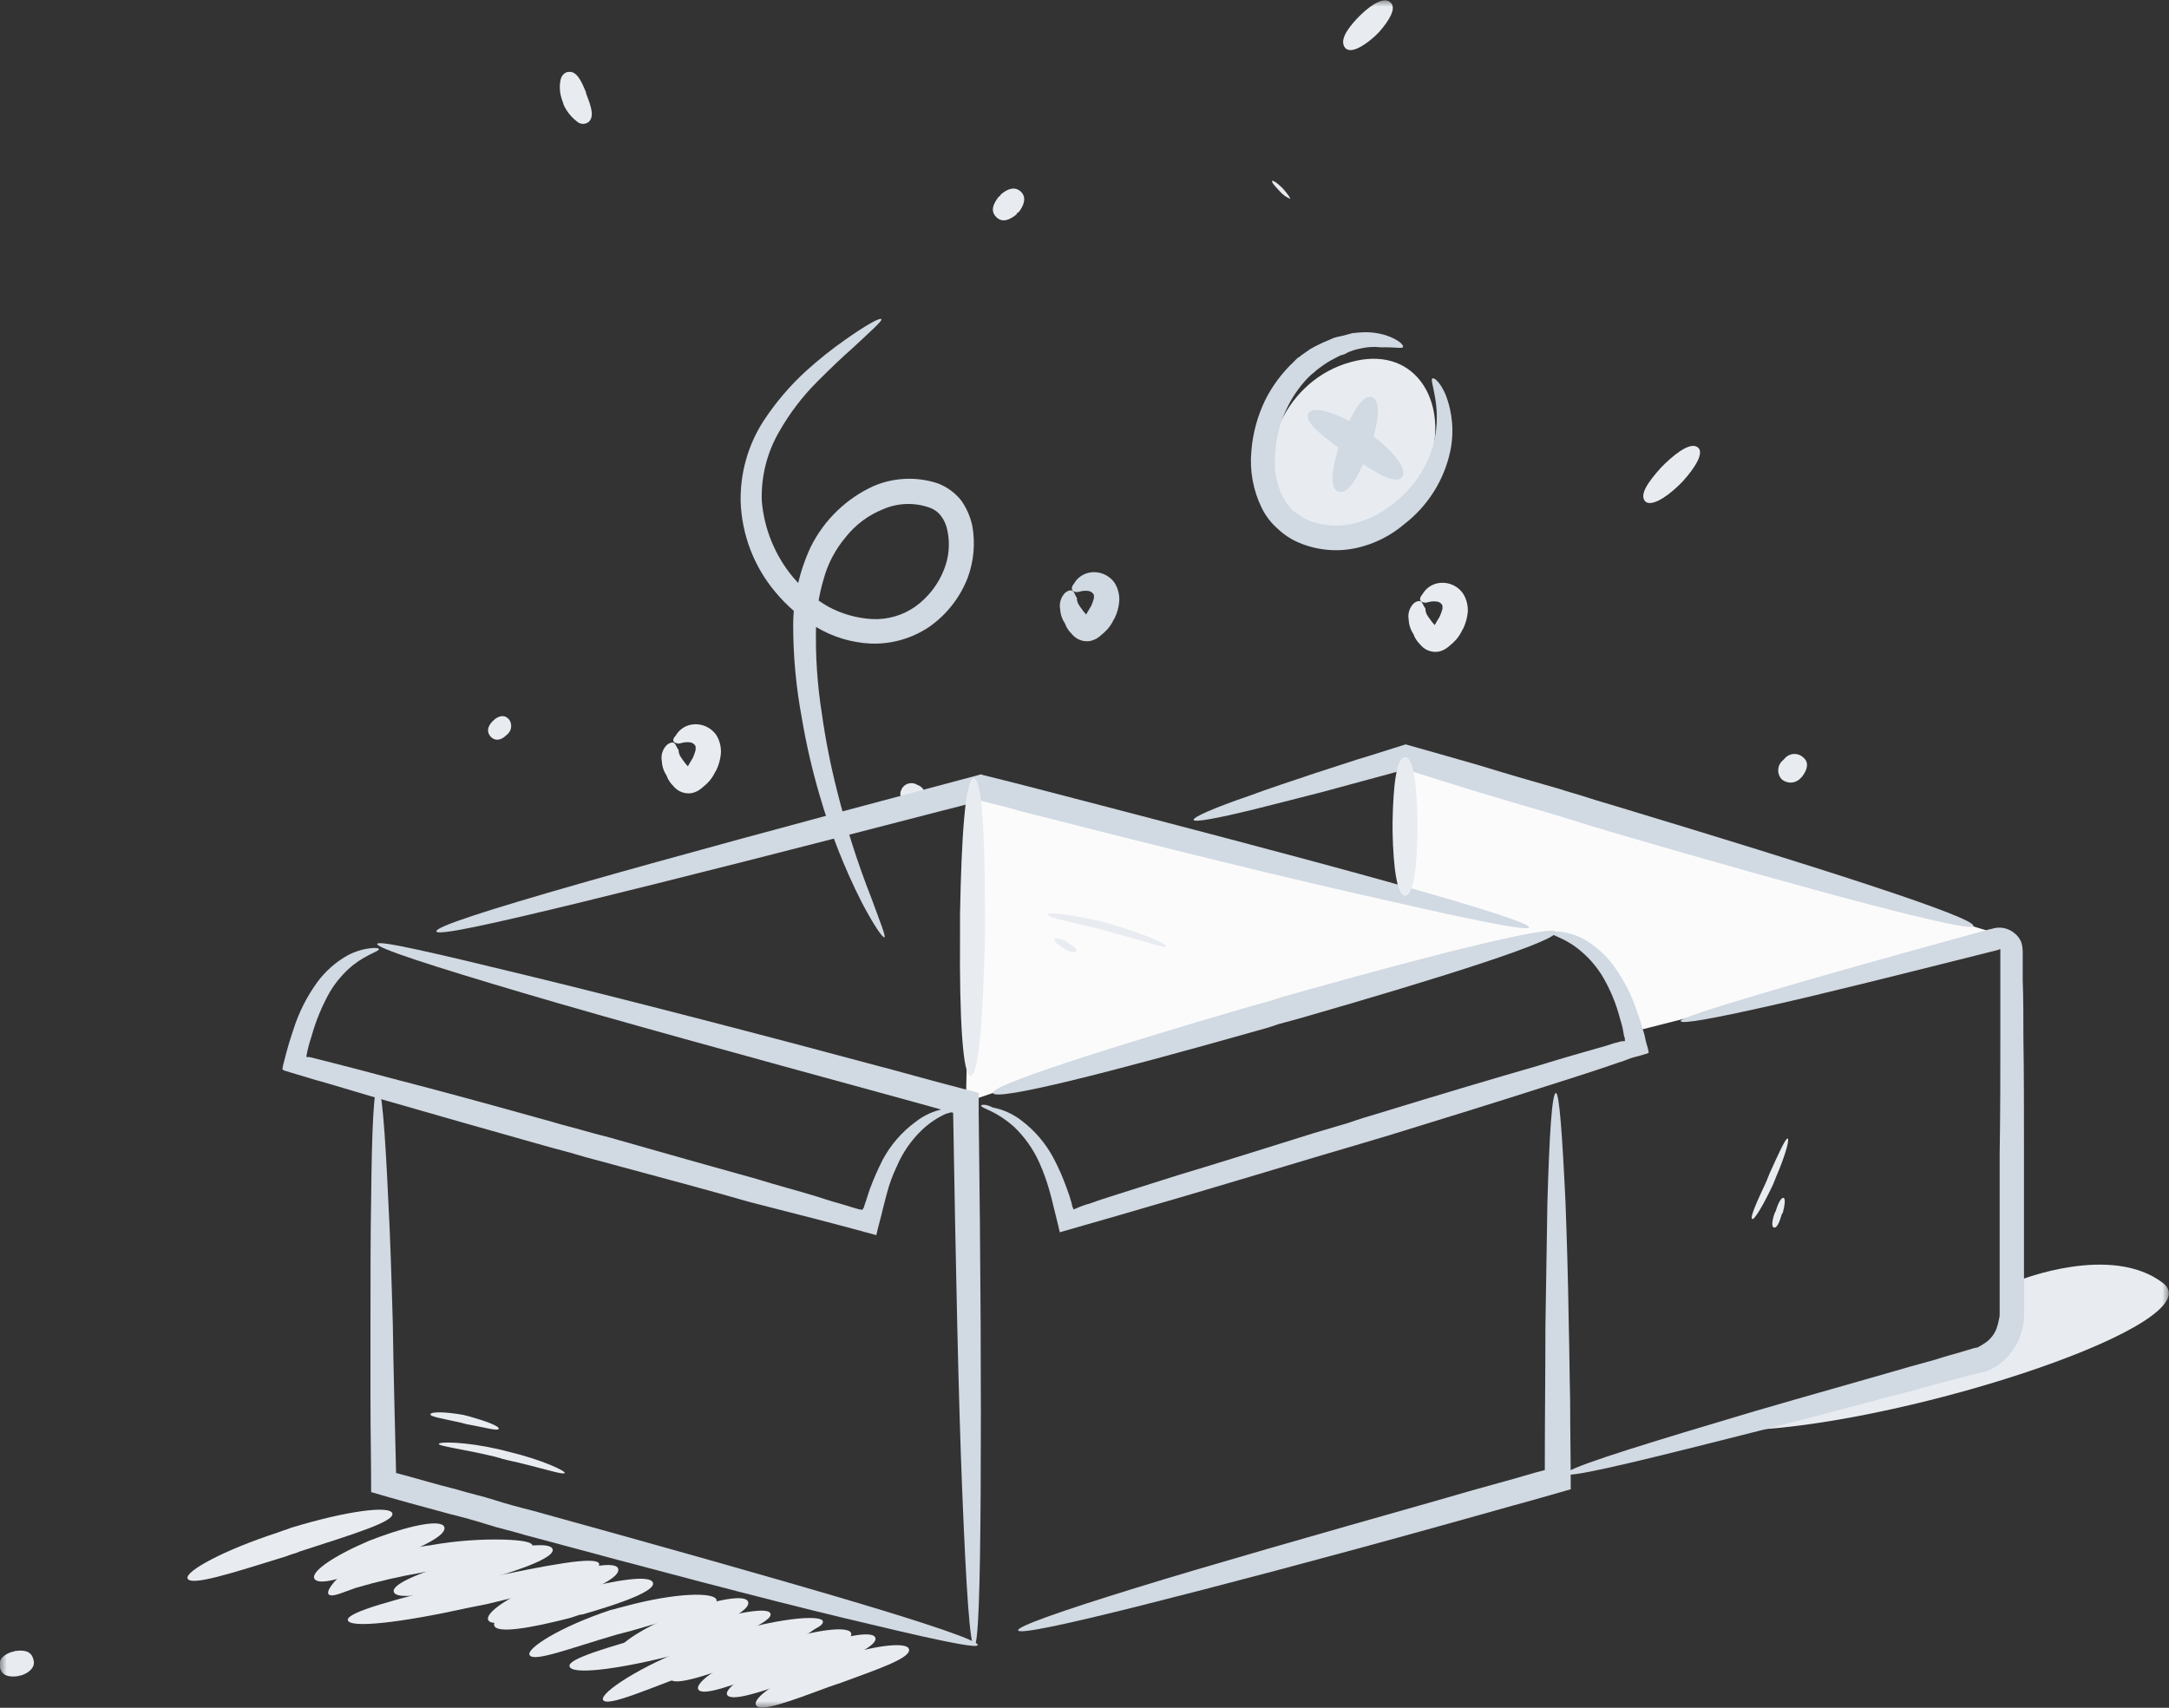 <svg width="160" height="126" viewBox="0 0 160 126" fill="none" xmlns="http://www.w3.org/2000/svg">
<rect x="0" y="0" width="160" height="126" fill="#333333" stroke="none"/>
<mask id="mask0_8502_159330" style="mask-type:luminance" maskUnits="userSpaceOnUse" x="0" y="0" width="160" height="126">
<path d="M160 0H0V126H160V0Z" fill="white"/>
</mask>
<g mask="url(#mask0_8502_159330)">
<path d="M79.145 43.603C79.217 43.648 79.298 43.675 79.382 43.684C79.466 43.693 79.551 43.682 79.63 43.653C79.849 43.587 80.079 43.57 80.305 43.603C80.389 43.616 80.469 43.65 80.537 43.702C80.605 43.754 80.659 43.822 80.695 43.9V44.135C80.642 44.326 80.577 44.513 80.5 44.695C80.45 44.79 80.405 44.84 80.355 44.936C80.305 45.031 80.26 45.081 80.21 45.182L80.16 45.277L80.115 45.328L80.065 45.277C80.015 45.182 79.92 45.132 79.87 45.036C79.82 44.941 79.675 44.79 79.63 44.695C79.501 44.526 79.433 44.319 79.435 44.107C79.29 43.916 79.29 43.72 79.145 43.62C79 43.519 78.855 43.524 78.588 43.72C78.428 43.875 78.31 44.067 78.243 44.279C78.175 44.491 78.162 44.717 78.203 44.936C78.217 45.244 78.3 45.544 78.448 45.815C78.533 45.933 78.599 46.063 78.643 46.201L78.694 46.296L78.788 46.448C78.856 46.556 78.939 46.654 79.034 46.739C79.189 46.945 79.397 47.106 79.635 47.204C79.873 47.303 80.133 47.335 80.388 47.299C80.655 47.249 80.904 47.131 81.113 46.957C81.208 46.862 81.353 46.767 81.453 46.666L81.598 46.52L81.693 46.425C81.8 46.303 81.897 46.172 81.983 46.033C82.083 45.888 82.128 45.742 82.228 45.596C82.412 45.215 82.526 44.803 82.562 44.381C82.596 43.902 82.479 43.424 82.228 43.015C82.007 42.695 81.692 42.453 81.327 42.323C80.962 42.192 80.566 42.18 80.193 42.287C79.782 42.412 79.435 42.69 79.223 43.065C79.006 43.312 79.05 43.508 79.145 43.603Z" fill="#D1D9E2"/>
<path d="M49.764 54.774C49.836 54.819 49.917 54.847 50.001 54.855C50.085 54.864 50.17 54.854 50.249 54.825C50.468 54.759 50.698 54.741 50.924 54.774C51.008 54.786 51.087 54.819 51.155 54.87C51.224 54.921 51.278 54.988 51.314 55.065V55.334C51.263 55.525 51.197 55.712 51.119 55.894C51.069 55.995 51.024 56.045 50.974 56.141C50.924 56.236 50.879 56.286 50.829 56.381L50.779 56.482L50.729 56.527L50.684 56.482C50.634 56.381 50.539 56.337 50.489 56.236C50.403 56.126 50.323 56.012 50.249 55.894C50.125 55.734 50.056 55.537 50.054 55.334C49.909 55.138 49.859 54.948 49.764 54.847C49.669 54.746 49.474 54.752 49.207 54.948C49.046 55.101 48.926 55.293 48.859 55.506C48.791 55.718 48.779 55.944 48.822 56.163C48.833 56.469 48.916 56.768 49.062 57.036C49.146 57.156 49.212 57.288 49.257 57.428L49.307 57.524L49.402 57.669C49.467 57.778 49.547 57.876 49.642 57.961C49.799 58.166 50.007 58.327 50.246 58.425C50.485 58.523 50.746 58.556 51.002 58.52C51.267 58.467 51.516 58.35 51.727 58.179C51.821 58.084 51.966 57.983 52.067 57.888L52.212 57.742L52.306 57.647C52.413 57.524 52.51 57.393 52.596 57.255C52.691 57.109 52.741 56.964 52.842 56.818C53.025 56.437 53.139 56.025 53.176 55.603C53.21 55.123 53.093 54.646 52.842 54.236C52.62 53.917 52.305 53.675 51.94 53.545C51.575 53.414 51.179 53.401 50.807 53.508C50.396 53.633 50.048 53.912 49.837 54.287C49.619 54.505 49.619 54.701 49.764 54.774Z" fill="#E8ECF1"/>
<path d="M104.856 44.386C104.928 44.43 105.009 44.457 105.093 44.464C105.177 44.472 105.262 44.461 105.341 44.431C105.56 44.367 105.79 44.352 106.016 44.386C106.1 44.397 106.18 44.43 106.248 44.481C106.316 44.532 106.371 44.599 106.406 44.677V44.918C106.353 45.109 106.288 45.296 106.211 45.478C106.16 45.573 106.116 45.624 106.066 45.719C106.016 45.814 105.971 45.864 105.921 45.965L105.871 46.06L105.826 46.111L105.776 46.06C105.726 45.965 105.631 45.915 105.581 45.82C105.531 45.724 105.391 45.573 105.341 45.478C105.212 45.309 105.144 45.102 105.146 44.89C105.001 44.7 104.951 44.504 104.856 44.408C104.761 44.313 104.566 44.308 104.298 44.504C104.139 44.658 104.021 44.85 103.954 45.062C103.886 45.275 103.873 45.5 103.914 45.719C103.926 46.026 104.008 46.327 104.154 46.598C104.238 46.716 104.304 46.846 104.349 46.984L104.399 47.08L104.494 47.231C104.562 47.339 104.644 47.437 104.739 47.522C104.894 47.728 105.102 47.889 105.34 47.987C105.578 48.086 105.839 48.118 106.094 48.082C106.36 48.032 106.61 47.914 106.818 47.74C106.913 47.645 107.058 47.55 107.158 47.449L107.303 47.304L107.398 47.208C107.507 47.087 107.604 46.956 107.688 46.816C107.788 46.671 107.833 46.525 107.933 46.38C108.117 45.998 108.232 45.586 108.273 45.164C108.302 44.686 108.184 44.211 107.933 43.804C107.713 43.483 107.399 43.239 107.034 43.107C106.668 42.976 106.271 42.963 105.898 43.07C105.488 43.195 105.14 43.474 104.928 43.848C104.711 44.089 104.711 44.285 104.856 44.386Z" fill="#E8ECF1"/>
<path d="M125.284 33.047C124.843 32.604 123.879 33.192 122.814 34.211L122.669 34.357L122.524 34.502C121.554 35.578 120.924 36.502 121.359 36.989C121.749 37.375 122.764 36.838 123.829 35.819L123.973 35.673L124.118 35.527C125.094 34.458 125.674 33.433 125.284 33.047Z" fill="#E8ECF1"/>
<path d="M67.676 57.911C67.582 57.849 67.475 57.808 67.364 57.789C67.253 57.771 67.139 57.776 67.029 57.804C66.92 57.831 66.817 57.882 66.728 57.951C66.639 58.021 66.565 58.108 66.511 58.208V58.252C66.511 58.252 66.511 58.303 66.467 58.303C66.322 58.695 66.467 59.081 67.024 59.328C67.219 59.437 67.447 59.467 67.663 59.411C67.879 59.356 68.065 59.22 68.184 59.031V58.986C68.184 58.972 68.189 58.96 68.198 58.95C68.208 58.941 68.221 58.935 68.234 58.935C68.287 58.725 68.259 58.503 68.156 58.313C68.052 58.123 67.881 57.979 67.676 57.911Z" fill="#E8ECF1"/>
<path d="M36.355 53.194C35.92 53.631 35.92 54.018 36.165 54.315L36.21 54.365L36.26 54.415C36.55 54.656 36.94 54.656 37.375 54.219C37.546 54.095 37.662 53.907 37.697 53.698C37.733 53.489 37.685 53.274 37.565 53.099L37.52 53.049L37.47 53.004C37.23 52.752 36.795 52.752 36.355 53.194Z" fill="#E8ECF1"/>
<path d="M41.971 5.303C41.681 5.303 41.413 5.544 41.341 5.936C41.25 6.442 41.3 6.963 41.486 7.442L41.536 7.588L41.58 7.734C41.798 8.215 42.132 8.634 42.55 8.954C42.666 9.066 42.817 9.132 42.977 9.14C43.137 9.148 43.294 9.098 43.42 8.999C43.855 8.613 43.615 7.879 43.275 7.006L43.225 6.86V6.81C42.89 5.986 42.55 5.253 41.971 5.303Z" fill="#E8ECF1"/>
<path d="M75.328 14.163C74.893 13.721 74.313 13.917 73.828 14.353C73.801 14.38 73.783 14.416 73.778 14.454C73.728 14.454 73.728 14.499 73.683 14.499C73.243 15.059 73.053 15.574 73.488 16.011C73.923 16.448 74.458 16.252 74.988 15.815C74.988 15.765 75.038 15.765 75.038 15.72C75.038 15.675 75.083 15.669 75.133 15.669C75.568 15.132 75.713 14.549 75.328 14.163Z" fill="#E8ECF1"/>
<path d="M133.031 55.894C132.936 55.802 132.822 55.731 132.697 55.685C132.573 55.64 132.44 55.621 132.308 55.63C132.176 55.639 132.047 55.676 131.93 55.737C131.812 55.799 131.709 55.885 131.627 55.989L131.576 56.039L131.532 56.084C131.429 56.167 131.343 56.271 131.282 56.388C131.22 56.506 131.184 56.635 131.174 56.768C131.165 56.9 131.183 57.033 131.227 57.158C131.271 57.284 131.341 57.398 131.431 57.495C131.631 57.668 131.89 57.755 132.153 57.737C132.416 57.719 132.661 57.598 132.836 57.4L132.887 57.35L132.937 57.299C133.321 56.795 133.466 56.258 133.031 55.894Z" fill="#E8ECF1"/>
<path d="M94.62 13.894C94.185 13.457 93.94 13.334 93.845 13.334C93.795 13.429 93.94 13.625 94.403 14.112C94.615 14.356 94.88 14.548 95.178 14.672C95.178 14.6 95.027 14.353 94.62 13.894Z" fill="#E8ECF1"/>
<path d="M102.581 0.191C102.146 -0.246 101.271 0.241 100.401 1.07L100.257 1.216L100.112 1.361C99.287 2.235 98.807 3.041 99.242 3.551C99.627 3.943 100.496 3.501 101.416 2.677L101.561 2.532L101.712 2.386C102.531 1.457 103.016 0.583 102.581 0.191Z" fill="#E8ECF1"/>
<path d="M65.016 23.554C64.921 23.408 63.951 23.94 62.356 25.06C61.359 25.758 60.406 26.517 59.502 27.334C58.283 28.441 57.21 29.7 56.308 31.08C55.174 32.847 54.591 34.914 54.635 37.016C54.721 39.465 55.625 41.814 57.2 43.686C58.049 44.709 59.065 45.58 60.204 46.262C61.424 46.994 62.805 47.413 64.224 47.483C65.751 47.539 67.256 47.112 68.528 46.262C69.823 45.361 70.819 44.092 71.388 42.616C71.835 41.404 71.952 40.093 71.728 38.819C71.587 38.136 71.306 37.49 70.903 36.921C70.446 36.348 69.843 35.911 69.158 35.655C67.62 35.153 65.954 35.222 64.464 35.851C62.448 36.764 60.806 38.346 59.814 40.331C58.971 42.13 58.526 44.09 58.51 46.077C58.508 48.378 58.719 50.675 59.14 52.937C59.467 54.881 59.91 56.803 60.466 58.694C61.252 61.412 62.289 64.05 63.566 66.573C64.486 68.326 65.116 69.205 65.239 69.155C65.361 69.104 64.949 68.085 64.269 66.237C63.26 63.666 62.418 61.032 61.749 58.352C61.275 56.492 60.903 54.608 60.634 52.707C60.287 50.534 60.141 48.333 60.199 46.133C60.24 44.979 60.427 43.835 60.756 42.728C61.062 41.603 61.608 40.558 62.356 39.665C63.084 38.73 64.046 38.008 65.144 37.571C66.203 37.11 67.394 37.058 68.489 37.425C68.854 37.534 69.176 37.755 69.409 38.058C69.659 38.386 69.825 38.77 69.894 39.178C70.084 40.115 70.001 41.087 69.654 41.978C69.229 43.091 68.488 44.055 67.524 44.75C66.592 45.407 65.467 45.732 64.33 45.674C63.194 45.611 62.085 45.295 61.085 44.75C60.114 44.191 59.247 43.467 58.521 42.611C57.183 41.016 56.371 39.044 56.196 36.966C56.131 35.157 56.584 33.367 57.501 31.808C58.263 30.471 59.2 29.243 60.288 28.157C61.258 27.183 62.128 26.354 62.852 25.721C64.291 24.383 65.116 23.649 65.016 23.554Z" fill="#D1D9E2"/>
<path d="M148.959 94.461C148.959 94.461 155.738 91.734 159.552 94.657C163.365 97.58 141.205 104.927 129.102 105.51C142.27 101.472 147.833 99.181 147.833 99.181L148.959 94.461Z" fill="#E8ECF1"/>
<path d="M120.101 76.211C117.052 67.811 116.087 69.592 113.807 68.718C109.983 67.206 103.594 66.092 103.594 66.092V55.53L148.037 69.105L120.101 76.211Z" fill="#FBFBFB"/>
<path d="M73.235 80.641L71.25 81.324L71.808 57.474L114.824 68.774L73.235 80.641Z" fill="#FBFBFB"/>
<path d="M73.238 80.641C73.433 81.274 81.806 79.135 92.655 76.066C93.185 75.92 93.72 75.775 94.249 75.579L95.849 75.142C106.693 72.028 114.921 69.396 114.776 68.763C114.631 68.203 106.208 70.275 95.364 73.338C94.807 73.484 94.3 73.635 93.764 73.826L92.17 74.268C81.327 77.427 73.048 80.103 73.238 80.641Z" fill="#D1D9E2"/>
<path d="M114.776 80.641C114.486 80.641 114.291 83.659 114.146 88.766C114.101 91.297 114.051 94.366 114.001 97.821C114.001 101.03 113.956 104.631 113.956 108.461C112.986 108.702 112.016 109.021 111.002 109.29L108.387 110.018L105.767 110.774C97.003 113.261 89.304 115.45 83.791 117.153C78.277 118.855 74.982 120.014 75.105 120.294C75.228 120.574 78.595 119.857 84.209 118.446C89.823 117.035 97.588 114.991 106.336 112.555L108.945 111.827L111.559 111.093C113.014 110.707 114.464 110.27 115.869 109.878C115.869 107.593 115.824 105.353 115.824 103.259C115.774 101.361 115.774 99.563 115.724 97.81C115.674 94.355 115.579 91.337 115.484 88.755C115.244 83.659 115.021 80.641 114.776 80.641Z" fill="#D1D9E2"/>
<path d="M72.128 121.375C72.223 121.084 68.688 119.869 62.785 118.116C56.881 116.363 48.596 114.028 39.253 111.447C38.288 111.206 37.369 110.959 36.465 110.668C35.562 110.377 34.626 110.181 33.678 109.89C32.128 109.503 30.679 109.061 29.218 108.675C29.123 104.755 29.023 101.031 28.978 97.721C28.878 94.221 28.783 91.102 28.638 88.475C28.398 83.267 28.153 80.204 27.863 80.204C27.573 80.204 27.428 83.267 27.378 88.475C27.328 91.057 27.328 94.171 27.328 97.721V103.321C27.328 105.511 27.378 107.751 27.378 110.086C29.268 110.646 31.158 111.155 33.143 111.693C34.107 111.934 35.027 112.18 35.93 112.471C36.833 112.763 37.77 112.959 38.718 113.25C48.111 115.781 56.385 117.971 62.389 119.41C68.393 120.849 72.028 121.667 72.128 121.375Z" fill="#D1D9E2"/>
<path d="M27.83 69.642C27.735 69.933 31.799 71.249 38.528 73.243C45.257 75.237 54.695 77.818 65.349 80.736L68.543 81.615L69.753 81.957L70.311 82.102V82.147C70.5 93.246 70.695 103.074 70.985 110.147C71.275 117.22 71.543 121.437 71.86 121.437C72.178 121.437 72.295 117.153 72.34 110.097C72.384 103.041 72.34 93.207 72.195 82.097V80.635L69.051 79.806L65.856 78.933C55.158 76.06 45.714 73.629 38.89 71.972C32.067 70.314 27.88 69.334 27.83 69.642Z" fill="#D1D9E2"/>
<path d="M112.791 68.427C112.891 68.136 108.889 66.87 102.238 65.017C95.587 63.163 86.31 60.738 75.807 58.011C74.692 57.72 73.577 57.451 72.512 57.182L72.367 57.132L69.078 58.011C58.569 60.811 49.326 63.314 42.692 65.213C36.058 67.111 32.1 68.377 32.189 68.718C32.278 69.06 36.348 68.158 43.032 66.529C49.717 64.899 59.004 62.536 69.513 59.809L72.367 59.081C73.337 59.327 74.352 59.568 75.322 59.859C85.825 62.536 95.174 64.854 101.864 66.333C108.627 67.889 112.741 68.718 112.791 68.427Z" fill="#D1D9E2"/>
<path d="M123.982 75.338C124.032 75.579 126.402 75.142 130.516 74.218C134.63 73.294 140.445 71.832 147.413 70.079L147.508 70.029H147.558V76.357C147.558 79.157 147.558 82.147 147.508 85.166V96.926C147.516 97.056 147.501 97.187 147.464 97.312C147.419 97.562 147.354 97.807 147.268 98.046C147.081 98.519 146.739 98.914 146.298 99.166C146.195 99.244 146.083 99.31 145.964 99.362L145.914 99.412H145.864L145.624 99.463C145.284 99.558 144.994 99.653 144.654 99.754C144.024 99.944 143.394 100.095 142.764 100.314C141.511 100.653 140.302 100.995 139.135 101.339C134.39 102.699 130.181 103.87 126.691 104.939C119.673 107.034 115.464 108.394 115.508 108.736C115.553 109.078 119.918 108.053 127.031 106.255C130.566 105.376 134.836 104.256 139.569 102.99C140.779 102.699 141.989 102.358 143.204 102.016C143.829 101.87 144.459 101.68 145.089 101.534C145.406 101.429 145.73 101.346 146.059 101.288L146.298 101.238C146.362 101.217 146.427 101.202 146.494 101.193L146.638 101.142L147.196 100.851C147.921 100.391 148.501 99.732 148.868 98.953C149.048 98.548 149.179 98.123 149.259 97.687C149.296 97.478 149.311 97.266 149.303 97.055V85.266C149.303 82.198 149.303 79.28 149.259 76.458C149.259 75.046 149.259 73.658 149.209 72.319V70.326C149.216 70.063 149.184 69.8 149.114 69.547C149.004 69.253 148.81 68.998 148.556 68.814C148.314 68.622 148.025 68.498 147.719 68.456C147.413 68.413 147.102 68.454 146.817 68.573L146.912 68.522C139.988 70.421 134.229 72.028 130.159 73.243C126.089 74.459 123.932 75.142 123.982 75.338Z" fill="#D1D9E2"/>
<path d="M145.57 68.326C145.765 67.694 134.292 64.042 119.329 59.517C118.56 59.277 117.829 59.081 117.099 58.84C116.369 58.599 115.599 58.398 114.869 58.157C112.884 57.597 110.967 57.037 109.155 56.477C107.215 55.917 105.425 55.407 103.686 54.92C102.426 55.312 101.261 55.698 100.101 56.04C99.036 56.382 98.022 56.723 97.102 57.014C95.212 57.647 93.567 58.185 92.213 58.694C89.498 59.618 87.998 60.296 88.048 60.492C88.098 60.688 89.721 60.397 92.508 59.714C93.907 59.372 95.558 58.935 97.492 58.448C99.332 57.961 101.394 57.378 103.691 56.768C105.236 57.255 106.93 57.787 108.675 58.325C110.515 58.885 112.405 59.445 114.339 60.005C115.114 60.251 115.839 60.441 116.569 60.688C117.3 60.934 118.075 61.125 118.799 61.371C133.807 65.75 145.425 68.864 145.57 68.326Z" fill="#D1D9E2"/>
<path d="M71.593 79.374C72.223 79.374 72.513 74.995 72.657 69.294V67.541C72.657 61.846 72.468 57.461 71.838 57.422C71.208 57.383 70.918 61.801 70.818 67.502V69.249C70.773 74.995 71.013 79.374 71.593 79.374Z" fill="#E8ECF1"/>
<path d="M103.646 66.086C104.276 66.086 104.516 64.042 104.566 61.365V60.587C104.516 57.91 104.276 55.866 103.646 55.866C103.016 55.866 102.777 57.91 102.727 60.587V61.365C102.777 64.042 103.067 66.086 103.646 66.086Z" fill="#E8ECF1"/>
<path d="M72.367 81.565C72.367 81.66 72.612 81.761 73.047 81.957C73.679 82.261 74.264 82.653 74.787 83.122C75.585 83.881 76.227 84.791 76.677 85.799C76.964 86.447 77.207 87.115 77.401 87.798C77.502 88.134 77.596 88.526 77.691 88.918C77.836 89.55 78.031 90.234 78.176 90.917C80.891 90.138 84.035 89.237 87.425 88.24C90.569 87.316 93.959 86.291 97.543 85.222L100.013 84.494L102.477 83.76C106.597 82.494 110.516 81.279 114.001 80.159C115.746 79.599 117.39 79.09 118.94 78.552C119.325 78.406 119.715 78.311 120.055 78.166C120.395 78.02 120.685 77.97 121.019 77.874C121.164 77.824 121.359 77.774 121.504 77.729L121.605 77.678C121.649 77.678 121.649 77.678 121.605 77.628V77.578L121.555 77.337C121.452 77.018 121.37 76.692 121.309 76.362C121.265 76.166 121.164 75.926 121.12 75.73C121.027 75.383 120.913 75.043 120.78 74.71C120.389 73.471 119.799 72.304 119.035 71.255C118.45 70.463 117.71 69.8 116.861 69.306C116.32 69.01 115.727 68.82 115.116 68.746C114.681 68.696 114.486 68.746 114.486 68.842C114.435 69.038 115.311 69.133 116.42 70.012C117.108 70.555 117.698 71.212 118.165 71.955C118.775 72.97 119.232 74.07 119.52 75.22C119.631 75.552 119.713 75.893 119.765 76.239L119.81 76.486L119.86 76.581V76.777C119.91 76.822 119.81 76.822 119.765 76.822H119.62C119.226 76.915 118.837 77.029 118.455 77.163C116.905 77.6 115.21 78.087 113.471 78.625C109.937 79.644 106.012 80.814 101.897 82.08C101.078 82.321 100.253 82.567 99.428 82.859L96.964 83.586C93.379 84.706 89.99 85.776 86.89 86.706L82.43 88.117C81.705 88.358 81.031 88.554 80.401 88.794C80.068 88.88 79.744 88.995 79.431 89.136C79.336 89.186 79.286 89.186 79.191 89.237L79.141 89.086C79.091 89.041 79.091 88.99 79.046 88.75C78.936 88.353 78.806 87.962 78.656 87.579C78.397 86.861 78.09 86.161 77.736 85.485C77.161 84.387 76.352 83.431 75.367 82.685C74.741 82.195 74.01 81.861 73.231 81.71C72.657 81.419 72.417 81.514 72.367 81.565Z" fill="#D1D9E2"/>
<path d="M70.475 81.856C70.475 81.761 70.185 81.71 69.656 81.811C68.878 81.956 68.147 82.288 67.526 82.78C66.521 83.519 65.694 84.476 65.106 85.58C64.761 86.26 64.454 86.96 64.186 87.674C64.041 88.066 63.941 88.453 63.796 88.845L63.702 89.136L63.651 89.186L63.601 89.281L63.506 89.231H63.395C63.055 89.136 62.715 89.035 62.425 88.94C61.745 88.744 61.07 88.553 60.345 88.307C58.941 87.87 57.391 87.478 55.841 86.991C52.691 86.118 49.257 85.143 45.672 84.124C44.853 83.877 44 83.687 43.158 83.441C42.316 83.194 41.485 83.004 40.688 82.757C36.524 81.593 32.605 80.517 29.02 79.594C27.23 79.112 25.536 78.669 24.003 78.283L22.843 77.992H22.698C22.648 77.992 22.598 77.992 22.598 77.941C22.69 77.43 22.821 76.927 22.988 76.435C23.305 75.295 23.76 74.199 24.343 73.17C24.786 72.432 25.352 71.775 26.015 71.227C27.13 70.348 28 70.202 27.95 70.006C27.95 69.962 27.71 69.911 27.32 69.961C26.709 70.034 26.119 70.224 25.58 70.521C24.727 71.013 23.985 71.677 23.4 72.47C22.638 73.52 22.049 74.687 21.655 75.925C21.416 76.653 21.271 77.045 20.881 78.602L20.836 78.843V78.894C20.842 78.893 20.849 78.895 20.854 78.897C20.86 78.9 20.865 78.904 20.87 78.909C20.874 78.913 20.877 78.919 20.879 78.925C20.881 78.931 20.881 78.938 20.881 78.944L20.981 78.989C21.126 79.039 21.315 79.089 21.46 79.134C21.8 79.235 22.09 79.33 22.43 79.425C22.77 79.521 23.205 79.672 23.596 79.767C25.14 80.204 26.835 80.741 28.579 81.229C32.114 82.248 36.033 83.368 40.198 84.538C41.023 84.779 41.87 84.975 42.667 85.221C43.465 85.468 44.312 85.658 45.137 85.899C48.766 86.874 52.206 87.797 55.35 88.699C58.79 89.573 61.934 90.379 64.644 91.129C64.789 90.452 64.984 89.819 65.129 89.186C65.229 88.794 65.324 88.402 65.418 88.066C65.596 87.377 65.841 86.708 66.149 86.067C66.584 85.039 67.225 84.113 68.033 83.346C68.547 82.861 69.136 82.466 69.778 82.175C70.235 82.052 70.525 81.957 70.475 81.856Z" fill="#D1D9E2"/>
<path d="M2.466 122.446C2.321 121.813 1.786 121.718 1.112 121.813C1.062 121.813 1.062 121.813 1.011 121.863H0.917C0.287 122.059 -0.148 122.423 -0.003 123.034C0.142 123.644 0.671 123.762 1.351 123.661C1.402 123.661 1.402 123.661 1.446 123.616H1.547C2.176 123.42 2.634 122.983 2.466 122.446Z" fill="#E8ECF1"/>
<path d="M36.791 105.415C36.836 105.219 35.872 104.855 34.562 104.486L34.366 104.441L34.177 104.391C32.816 104.15 31.802 104.15 31.752 104.34C31.701 104.531 32.772 104.682 34.032 104.973L34.221 105.023L34.416 105.074C35.771 105.315 36.741 105.606 36.791 105.415Z" fill="#E8ECF1"/>
<path d="M41.661 108.673C41.712 108.528 39.989 107.699 37.547 107.117C37.402 107.066 37.302 107.066 37.157 107.016C37.012 106.965 36.917 106.971 36.772 106.921C34.302 106.361 32.413 106.361 32.368 106.529C32.323 106.697 34.252 106.921 36.627 107.503C36.722 107.553 36.867 107.553 36.967 107.604C37.068 107.654 37.207 107.649 37.302 107.699C39.794 108.237 41.583 108.869 41.661 108.673Z" fill="#E8ECF1"/>
<path d="M86.024 69.838C86.074 69.642 84.424 68.914 82.121 68.231C82.026 68.181 81.882 68.181 81.781 68.136C81.681 68.091 81.541 68.085 81.447 68.035C79.122 67.475 77.332 67.257 77.282 67.475C77.232 67.694 79.027 68.035 81.302 68.595C81.397 68.64 81.541 68.64 81.636 68.69C81.731 68.741 81.882 68.741 81.976 68.785C84.234 69.396 85.974 69.984 86.024 69.838Z" fill="#E8ECF1"/>
<path d="M79.388 70.18C79.488 69.984 79.148 69.788 78.758 69.547C78.752 69.547 78.746 69.546 78.74 69.543C78.734 69.541 78.729 69.537 78.724 69.532C78.72 69.528 78.717 69.522 78.715 69.516C78.713 69.51 78.713 69.503 78.713 69.497C78.707 69.497 78.7 69.496 78.694 69.493C78.688 69.491 78.683 69.487 78.678 69.482C78.673 69.478 78.67 69.472 78.667 69.466C78.665 69.46 78.663 69.453 78.663 69.447C78.228 69.251 77.838 69.155 77.794 69.301C77.749 69.447 78.033 69.693 78.424 69.934C78.43 69.934 78.436 69.935 78.442 69.938C78.448 69.94 78.453 69.944 78.457 69.949C78.462 69.954 78.465 69.959 78.467 69.965C78.469 69.971 78.469 69.978 78.468 69.984C78.468 69.984 78.518 69.984 78.518 70.029C78.953 70.275 79.293 70.326 79.388 70.18Z" fill="#E8ECF1"/>
<path d="M129.26 89.937C129.404 90.032 130.079 88.912 130.809 87.355C130.854 87.26 130.854 87.21 130.904 87.114C130.954 87.019 130.954 86.969 130.999 86.868C131.679 85.311 132.019 84.068 131.874 84.001C131.729 83.934 131.194 85.121 130.514 86.627C130.469 86.722 130.469 86.773 130.419 86.868C130.369 86.963 130.369 87.014 130.324 87.114C129.594 88.671 129.064 89.842 129.26 89.937Z" fill="#E8ECF1"/>
<path d="M130.862 90.569C131.057 90.62 131.252 90.228 131.42 89.645C131.42 89.595 131.42 89.595 131.47 89.544C131.52 89.494 131.47 89.499 131.52 89.449C131.665 88.889 131.715 88.424 131.565 88.379C131.414 88.335 131.18 88.721 131.007 89.303C131.007 89.354 131.007 89.354 130.962 89.399C130.918 89.444 130.962 89.449 130.912 89.499C130.712 90.082 130.661 90.519 130.862 90.569Z" fill="#E8ECF1"/>
<path d="M105.684 33.286C105.345 34.661 104.685 35.934 103.758 37.001C102.831 38.067 101.664 38.896 100.354 39.418C97.934 40.297 95.225 39.469 94.16 37.033C92.61 33.482 94.835 28.028 99.629 26.717C104.178 25.452 106.603 29.249 105.684 33.286Z" fill="#E8ECF1"/>
<path d="M103.498 25.598C103.549 25.452 103.158 25.038 102.188 24.724C101.592 24.546 100.969 24.479 100.349 24.528C100.159 24.528 99.964 24.573 99.791 24.573L99.234 24.724C99.038 24.769 98.849 24.82 98.604 24.87C98.358 24.92 98.219 25.016 97.974 25.111C97.525 25.293 97.09 25.504 96.669 25.744C96.474 25.889 96.234 26.035 96.039 26.18C95.934 26.273 95.82 26.356 95.699 26.427L95.409 26.718C94.559 27.522 93.855 28.47 93.33 29.518C92.76 30.692 92.414 31.962 92.31 33.264C92.17 34.721 92.438 36.187 93.085 37.498C93.372 38.073 93.767 38.587 94.25 39.01C94.701 39.439 95.223 39.784 95.794 40.029C97.154 40.611 98.662 40.748 100.103 40.421C101.39 40.128 102.588 39.527 103.593 38.668C105.315 37.341 106.514 35.445 106.977 33.315C107.274 31.918 107.158 30.463 106.643 29.132C106.252 28.208 105.818 27.866 105.673 27.911C105.528 27.956 105.723 28.471 105.868 29.372C106.081 30.588 106.014 31.837 105.673 33.024C105.122 34.773 104.015 36.294 102.523 37.352C101.678 37.994 100.704 38.444 99.668 38.668C98.598 38.888 97.487 38.786 96.474 38.377C96.095 38.19 95.738 37.961 95.409 37.694C95.1 37.397 94.838 37.053 94.634 36.675C94.132 35.665 93.939 34.53 94.077 33.41C94.129 32.331 94.393 31.273 94.852 30.296C95.245 29.416 95.784 28.61 96.446 27.911L96.692 27.67L96.931 27.474C97.08 27.33 97.243 27.201 97.416 27.088C97.732 26.842 98.072 26.63 98.431 26.455C98.587 26.363 98.749 26.28 98.916 26.208C99.089 26.177 99.254 26.11 99.401 26.012C99.695 25.879 100.004 25.782 100.321 25.721C100.827 25.596 101.352 25.564 101.871 25.626C102.98 25.598 103.448 25.744 103.498 25.598Z" fill="#D1D9E2"/>
<path d="M96.518 30.492C96.169 31.133 97.523 32.147 99.203 33.373L99.744 33.727C101.483 34.861 102.848 35.751 103.388 35.243C103.929 34.734 102.856 33.289 100.982 31.936L100.44 31.582C98.523 30.401 96.841 29.903 96.518 30.492Z" fill="#D1D9E2"/>
<path d="M101.247 29.308C100.543 29.049 99.787 30.362 99.058 32.154C98.998 32.246 99.01 32.323 98.95 32.414C98.89 32.506 98.907 32.586 98.844 32.683C98.26 34.501 98.027 35.995 98.72 36.27C99.413 36.545 100.177 35.221 100.906 33.429C100.969 33.332 100.957 33.255 101.017 33.163C101.077 33.072 101.06 32.991 101.12 32.9C101.707 31.076 101.87 29.584 101.247 29.308Z" fill="#D1D9E2"/>
<path d="M55.771 125.805C56.06 126.365 58.285 125.514 61.19 124.444L61.624 124.293L62.059 124.147C64.969 123.078 67.244 122.299 67.049 121.667C66.904 121.107 64.434 121.375 61.435 122.4L60.994 122.546L60.559 122.691C57.51 123.856 55.475 125.267 55.771 125.805Z" fill="#E8ECF1"/>
<path d="M53.63 125.026C53.875 125.586 56.099 124.88 58.959 123.811L59.394 123.665L59.829 123.514C62.616 122.394 64.768 121.425 64.573 120.837C64.378 120.249 62.053 120.742 59.149 121.767L58.714 121.912L58.279 122.058C55.425 123.223 53.44 124.488 53.63 125.026Z" fill="#E8ECF1"/>
<path d="M51.504 124.634C51.793 125.194 54.023 124.343 56.928 123.273L57.363 123.127L57.798 122.982C60.702 121.912 62.977 121.134 62.787 120.501C62.642 119.941 60.172 120.204 57.168 121.229L56.733 121.375L56.298 121.52C53.299 122.691 51.264 124.102 51.504 124.634Z" fill="#E8ECF1"/>
<path d="M49.425 123.856C49.665 124.416 51.895 123.71 54.749 122.641L55.184 122.495L55.625 122.35C58.412 121.23 60.559 120.255 60.369 119.673C60.179 119.09 57.849 119.572 54.945 120.597L54.51 120.742L54.075 120.888C51.215 122.058 49.186 123.324 49.425 123.856Z" fill="#E8ECF1"/>
<path d="M44.483 125.413C44.773 126.001 47.922 124.539 52.087 123.033C52.276 122.932 52.522 122.882 52.711 122.786C52.901 122.691 53.152 122.641 53.341 122.59C57.506 121.084 60.845 120.255 60.7 119.622C60.605 119.09 57.071 119.382 52.711 120.838C52.522 120.938 52.276 120.989 52.087 121.084C51.897 121.179 51.646 121.23 51.457 121.325C47.147 122.932 44.243 124.926 44.483 125.413Z" fill="#E8ECF1"/>
<path d="M42.013 122.932C42.113 123.565 45.213 123.223 49.182 122.249L49.74 122.103L50.297 121.957C54.172 120.888 57.076 119.622 56.831 119.04C56.586 118.457 53.637 119.185 49.812 120.16L49.255 120.305L48.697 120.451C44.823 121.521 41.868 122.4 42.013 122.932Z" fill="#E8ECF1"/>
<path d="M39.063 122.104C39.353 122.664 42.013 121.616 45.502 120.597L46.06 120.452L46.617 120.306C50.152 119.236 52.956 118.699 52.861 118.066C52.767 117.433 49.812 117.506 46.132 118.503L45.575 118.648C45.385 118.699 45.235 118.749 45.017 118.794C41.338 120.015 38.818 121.616 39.063 122.104Z" fill="#E8ECF1"/>
<path d="M36.452 119.913C36.597 120.546 39.016 120.159 42.116 119.353L42.551 119.207C42.689 119.15 42.836 119.116 42.986 119.107C46.035 118.233 48.36 117.354 48.165 116.771C47.97 116.189 45.6 116.531 42.501 117.331L42.066 117.477C41.926 117.53 41.78 117.562 41.631 117.572C38.581 118.407 36.307 119.331 36.452 119.913Z" fill="#E8ECF1"/>
<path d="M29.046 117.432C29.191 118.065 31.61 117.679 34.71 116.872L35.145 116.727C35.284 116.674 35.431 116.642 35.579 116.632C38.629 115.758 40.954 114.879 40.764 114.296C40.575 113.714 38.194 114.05 35.1 114.828L34.66 114.98C34.52 115.033 34.373 115.065 34.225 115.075C31.175 115.926 28.901 116.85 29.046 117.432Z" fill="#E8ECF1"/>
<path d="M25.658 119.527C25.758 120.16 29.561 119.723 34.422 118.648L35.147 118.502L35.877 118.357C40.716 117.237 44.345 116.021 44.2 115.389C44.055 114.756 40.326 115.484 35.487 116.509L34.762 116.654L34.037 116.8C29.243 117.97 25.563 118.945 25.658 119.527Z" fill="#E8ECF1"/>
<path d="M24.243 117.629C24.489 117.87 25.163 117.528 26.278 117.142C27.871 116.677 29.488 116.303 31.123 116.022C31.312 115.971 31.508 115.971 31.68 115.926C31.853 115.882 32.065 115.876 32.238 115.826C34.222 115.484 36.012 115.266 37.255 114.952C38.498 114.638 39.29 114.392 39.29 114.073C39.29 113.754 38.465 113.636 37.16 113.591C35.409 113.551 33.658 113.68 31.931 113.978C31.736 114.028 31.496 114.028 31.301 114.073C31.106 114.118 30.911 114.123 30.671 114.174C29.705 114.354 28.752 114.597 27.817 114.902C27.043 115.15 26.295 115.476 25.587 115.876C24.539 116.654 24.054 117.433 24.243 117.629Z" fill="#E8ECF1"/>
<path d="M23.186 116.459C23.476 117.047 25.416 116.414 27.886 115.439C28.031 115.389 28.125 115.339 28.27 115.294C28.415 115.249 28.516 115.193 28.661 115.148C31.13 114.123 32.965 113.295 32.775 112.662C32.58 112.102 30.5 112.471 27.98 113.395C27.836 113.44 27.741 113.491 27.596 113.541L27.206 113.687C24.691 114.756 22.946 115.927 23.186 116.459Z" fill="#E8ECF1"/>
<path d="M36.015 119.527C36.305 120.087 38.245 119.477 40.709 118.503C40.854 118.458 40.949 118.407 41.094 118.357C41.239 118.307 41.339 118.262 41.484 118.211C43.954 117.192 45.794 116.363 45.598 115.731C45.403 115.171 43.324 115.535 40.804 116.459C40.659 116.509 40.564 116.559 40.419 116.604C40.274 116.649 40.174 116.705 40.029 116.75C37.515 117.825 35.77 118.99 36.015 119.527Z" fill="#E8ECF1"/>
<path d="M45.6 121.974C45.89 122.534 47.83 121.929 50.294 120.955C50.439 120.905 50.539 120.854 50.684 120.809C50.829 120.765 50.924 120.709 51.069 120.664C53.539 119.639 55.379 118.81 55.184 118.177C54.994 117.617 52.909 117.987 50.395 118.911L50.004 119.057L49.62 119.202C47.1 120.294 45.361 121.47 45.6 121.974Z" fill="#E8ECF1"/>
<path d="M13.837 116.458C14.082 117.046 17.082 116.072 21.006 114.857C21.196 114.806 21.391 114.705 21.564 114.661C21.756 114.614 21.942 114.548 22.121 114.465C26.024 113.199 29.09 112.275 28.945 111.665C28.8 111.054 25.6 111.469 21.586 112.684C21.397 112.734 21.201 112.835 21.029 112.88C20.856 112.925 20.644 113.025 20.471 113.076C16.502 114.369 13.648 115.926 13.837 116.458Z" fill="#E8ECF1"/>
</g>
</svg>
